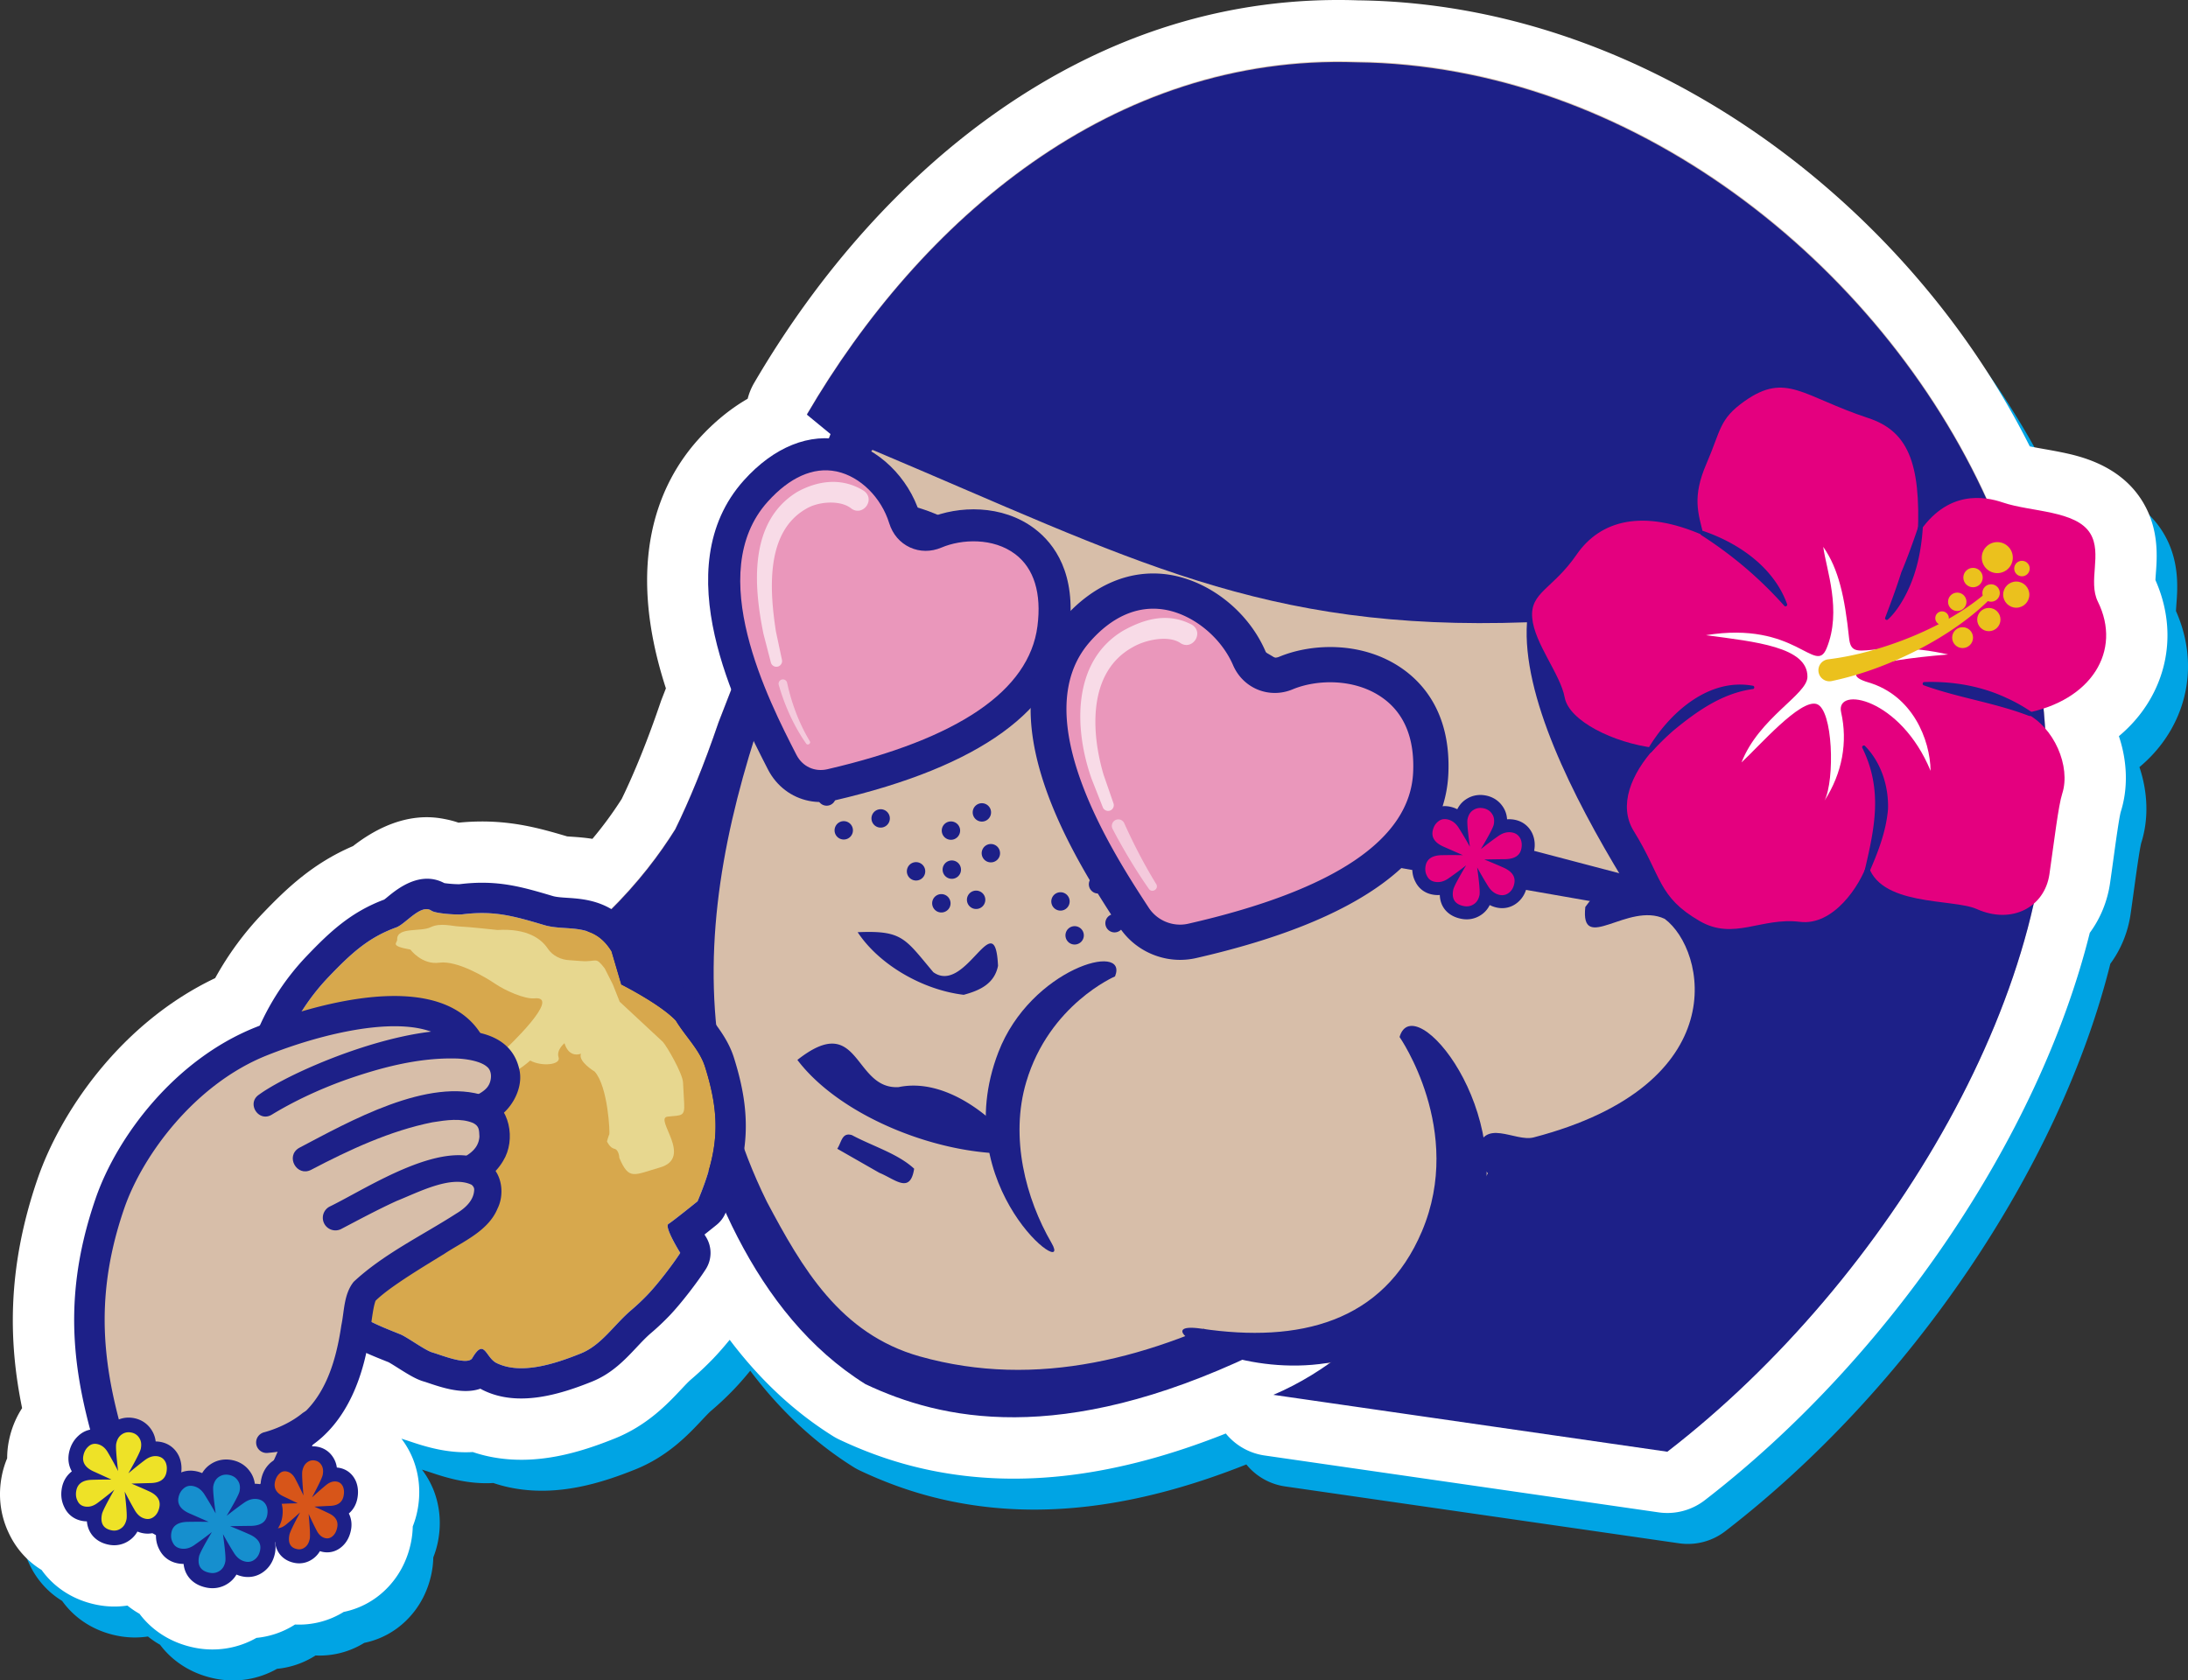 <svg xmlns="http://www.w3.org/2000/svg" viewBox="0 0 708.498 544.259"><rect x="0" y="0" width="708.498" height="544.259" fill="#333333" stroke="none"/><defs><linearGradient id="_名称未設定グラデーション_42" x1="609.767" x2="613.784" y1="219.361" y2="159.897" gradientUnits="userSpaceOnUse"><stop offset=".02" stop-color="#ea872d"/><stop offset=".219" stop-color="#eca851"/><stop offset=".43" stop-color="#efc571"/><stop offset=".634" stop-color="#f0da87"/><stop offset=".828" stop-color="#f1e695"/><stop offset="1" stop-color="#f2eb9a"/></linearGradient><style>.cls-1{fill:#ebc11d}.cls-2{fill:#ea97bb;mix-blend-mode:multiply}.cls-6{fill:#fff}.cls-13{fill:#1d2088}.cls-14{fill:#e4007f}.cls-15{fill:#d7bea9}.cls-21{fill:#edd524}</style></defs><g style="isolation:isolate"><g id="_レイヤー_2"><g id="_レイヤー_1-2"><path d="M69.579 543.666c-7.433-1.504-13.619-5.448-17.756-10.964a28 28 0 0 1-3.912-2.662 28.8 28.8 0 0 1-10.015-.271c-7.52-1.522-13.72-5.579-17.777-11.261-4.603-2.806-8.305-6.932-10.663-12.025-2.731-5.764-3.488-12.197-2.188-18.621a29 29 0 0 1 1.7-5.516c0-1.912.192-3.836.578-5.745.772-3.816 2.217-7.361 4.26-10.507-4.107-20.122-5.327-44.317 5.059-74.402 7.335-21.255 26.62-50.192 57.458-64.872a100 100 0 0 1 15.398-20.971c7.669-8.005 16.235-16.232 29.239-21.792 15.089-11.713 26.439-9.417 30.227-8.651q1.996.404 3.932 1.067c7.718-.766 14.933-.396 22.539 1.143 4.432.897 8.455 2.06 12.648 3.302.409.033.947.068 1.349.096 1.689.111 4.072.267 6.827.695a122 122 0 0 0 9.493-12.939c4.362-9.024 8.497-19.322 12.627-31.442q.134-.396.286-.787l1.388-3.571c-13.52-41.607-2.026-66.695 10.473-80.614 4.909-5.466 10.305-9.892 16.008-13.195a19.7 19.7 0 0 1 2.089-5.105c21.159-36.218 48.418-66.616 78.833-87.91 36.117-25.287 75.383-37.404 116.715-36.016 13.134.154 26.447 1.578 39.573 4.234 38.655 7.821 76.368 26.402 109.061 53.736 28.847 24.119 52.512 53.868 68.878 86.486q.3.064.645.135c1.291.261 2.631.495 3.979.734 1.701.3 3.414.604 5.095.944 5.836 1.181 19.503 3.946 26.89 16.195 5.301 8.788 4.629 17.79 4.226 23.168a79 79 0 0 0-.142 2.137c4.941 11.107 5.202 23.026.698 33.77-2.717 6.48-6.986 12.157-12.525 16.786 2.736 8.158 3.045 16.839.583 24.563-.564 2.19-1.632 9.965-2.342 15.131a1183 1183 0 0 1-1.097 7.85c-.857 5.946-3.133 11.488-6.57 16.151-16.441 66.046-64.906 137.668-124.674 183.775a19.85 19.85 0 0 1-14.957 3.929l-127.574-18.422a19.83 19.83 0 0 1-12.561-7.121c-35.029 13.93-66.285 17.857-95.182 12.011-10.252-2.074-20.054-5.359-29.967-10.042a20 20 0 0 1-2.046-1.117c-12.524-7.831-23.707-18.269-33.454-31.199-1.764 2.158-3.541 4.205-5.164 5.898a100 100 0 0 1-7.436 7.013c-.746.635-1.944 1.91-3.102 3.144-4.384 4.661-10.982 11.675-21.483 15.895-10.844 4.363-25.241 8.982-40.368 5.921a46 46 0 0 1-5.638-1.516c-3.525.215-7.24-.068-11.118-.852-3.865-.782-7.216-1.91-9.432-2.656l-.859-.287q-.87-.255-1.704-.548a28 28 0 0 1 3.761 6.619c2.083 5.279 2.563 11.074 1.404 16.803a29 29 0 0 1-1.486 5.011 29 29 0 0 1-.578 5.192c-1.193 5.898-4.002 11.152-8.122 15.194a27.16 27.16 0 0 1-13.667 7.309 27.36 27.36 0 0 1-15.753 4.074 28.1 28.1 0 0 1-12.496 4.33c-6.077 3.448-13.148 4.572-20.112 3.164Z" style="mix-blend-mode:multiply;fill:#00a4e4"/><path d="M62.93 533.645c-7.433-1.504-13.619-5.448-17.756-10.964a28 28 0 0 1-3.912-2.662 28.8 28.8 0 0 1-10.015-.271c-7.52-1.522-13.72-5.579-17.777-11.261-4.603-2.806-8.305-6.932-10.663-12.025-2.731-5.764-3.488-12.197-2.188-18.621a29 29 0 0 1 1.7-5.516c0-1.912.192-3.836.578-5.745.772-3.816 2.217-7.361 4.26-10.507-4.107-20.122-5.327-44.317 5.059-74.402 7.335-21.255 26.62-50.192 57.458-64.872a100 100 0 0 1 15.398-20.971c7.669-8.005 16.235-16.232 29.239-21.792 15.089-11.713 26.439-9.417 30.227-8.651q1.996.404 3.932 1.067c7.718-.766 14.933-.396 22.539 1.143 4.432.897 8.455 2.06 12.648 3.302.409.033.947.068 1.349.096 1.689.111 4.072.267 6.827.695a122 122 0 0 0 9.493-12.939c4.362-9.024 8.497-19.322 12.627-31.442q.134-.397.286-.787l1.388-3.571c-13.52-41.607-2.026-66.695 10.473-80.614 4.909-5.466 10.305-9.892 16.008-13.195a19.7 19.7 0 0 1 2.089-5.105c21.159-36.218 48.418-66.616 78.833-87.91C359.146 10.837 398.411-1.281 439.744.107c13.134.154 26.447 1.578 39.573 4.234 38.655 7.821 76.368 26.402 109.061 53.736 28.847 24.119 52.512 53.868 68.878 86.486q.3.065.645.135c1.291.261 2.631.495 3.979.734 1.701.3 3.414.604 5.095.944 5.836 1.181 19.503 3.946 26.89 16.195 5.301 8.788 4.629 17.79 4.226 23.168a79 79 0 0 0-.142 2.137c4.941 11.107 5.202 23.026.698 33.77-2.717 6.48-6.986 12.157-12.525 16.786 2.736 8.158 3.045 16.839.583 24.563-.564 2.19-1.632 9.965-2.342 15.131a1183 1183 0 0 1-1.097 7.85c-.857 5.946-3.133 11.488-6.57 16.151-16.441 66.046-64.906 137.668-124.674 183.775a19.85 19.85 0 0 1-14.957 3.929l-127.574-18.422a19.83 19.83 0 0 1-12.561-7.121c-35.029 13.93-66.285 17.857-95.182 12.011-10.252-2.074-20.054-5.359-29.967-10.042a20 20 0 0 1-2.046-1.117c-12.524-7.831-23.707-18.269-33.454-31.199-1.764 2.158-3.541 4.205-5.164 5.898a100 100 0 0 1-7.436 7.013c-.746.635-1.944 1.91-3.102 3.144-4.384 4.661-10.982 11.675-21.483 15.895-10.844 4.363-25.241 8.982-40.368 5.921a46 46 0 0 1-5.638-1.516c-3.525.215-7.24-.068-11.118-.852-3.865-.782-7.216-1.91-9.432-2.656l-.859-.287q-.87-.255-1.704-.548a28 28 0 0 1 3.761 6.619c2.083 5.279 2.563 11.074 1.404 16.803a29 29 0 0 1-1.486 5.011 29 29 0 0 1-.578 5.192c-1.193 5.898-4.002 11.152-8.122 15.194a27.16 27.16 0 0 1-13.667 7.309 27.36 27.36 0 0 1-15.753 4.074 28.1 28.1 0 0 1-12.496 4.33c-6.077 3.448-13.148 4.572-20.112 3.164Z" class="cls-6"/><path d="M646.705 167.795c-4.621 4.966-9.395 9.661-14.313 14.278-4.931 4.588-9.963 9.085-15.243 13.325-1.293 1.091-2.653 2.105-3.988 3.151-1.341 1.039-2.669 2.093-4.063 3.073l-4.143 2.989-4.273 2.842c-5.785 3.684-11.829 7.098-18.475 9.697a4.338 4.338 0 1 1-2.941-8.159l.085-.028c5.935-1.94 11.759-4.773 17.423-7.947l4.219-2.471 4.141-2.643c1.393-.864 2.736-1.812 4.091-2.744 1.35-.939 2.724-1.845 4.042-2.836 5.368-3.828 10.55-7.953 15.648-12.182 5.073-4.245 10.089-8.648 14.837-13.202l.028-.027a2.055 2.055 0 0 1 2.926 2.883Z" style="fill:url(#_名称未設定グラデーション_42)"/><circle cx="641.381" cy="180.841" r="4.898" class="cls-21"/><circle cx="631.509" cy="189.652" r="4.898" class="cls-21"/><circle cx="624.65" cy="174.857" r="4.898" class="cls-21"/><circle cx="634.285" cy="167.403" r="3.933" class="cls-21"/><circle cx="648.446" cy="171.902" r="4.898" class="cls-21"/><path d="M222.122 329.308a10.44 10.44 0 0 1 5.718 7.174c11.44 51.792 30.228 85.384 57.433 102.664 17.798 8.305 47.023 16.936 96.083-1.342 1.642-.611 3.412-.8 5.148-.547l150.485 21.969c72.349-57.511 121.627-150.364 115.069-217.657a10 10 0 0 1-.045-.726c-.576-21.108-6.504-45.524-18.123-74.646-35.596-78.809-115.753-134.73-194.762-135.565-86.682-3.016-141.196 64.696-164.247 101.347l.688.569a10.43 10.43 0 0 1 3.098 11.833l-36.266 93.36c-4.546 13.363-9.305 25.116-14.4 35.519q-.237.484-.524.94c-10.736 17.162-25.343 32.573-43.586 46.02l11.449 2.11q.342.063.676.149l24.202 6.144a10.4 10.4 0 0 1 1.902.684Z" class="cls-6"/><path d="M662.493 240.302c-.704-25.791-8.759-52.906-18.864-78.226-34.953-77.42-115.818-141.197-204.337-142.131-79.145-2.755-141.223 51.209-177.964 114.098l7.673 6.303-36.267 93.359c-4.847 14.223-9.519 25.468-14.045 34.708-9.936 15.881-27.689 37.339-62.438 57.052l37.253 6.865 24.202 6.146c9.229 41.783 26.432 86.962 62.603 109.581 21.545 10.177 67.473 4.351 118.165-14.536l141.48 36.412c72.049-55.581 129.966-153.409 122.539-229.632Z" class="cls-15"/><path d="M662.441 240.559c-.704-25.791-8.759-52.906-18.864-78.226-34.953-77.42-115.818-141.197-204.338-142.131-79.145-2.755-141.223 51.209-177.963 114.097l7.673 6.304-36.267 93.358c-4.846 14.223-9.519 25.469-14.045 34.708-9.936 15.881-27.689 37.34-62.438 57.052l37.253 6.865 24.202 6.145c9.228 41.783 26.433 86.962 62.603 109.581 24.392 11.522 62.79 20.28 125.776-9.644 5.012-2.379 12.301-6.28 9.959-12.59-2.309-2.425-3.28-4.614-7.099-4.695-35.669 18.512-73.117 28.626-111.054 17.939-25.865-7.279-38.189-28.756-49.521-50.096-36.538-74.062-8.19-146.801 22.335-218.521l3.156-3.824c16.386 11.492 38.544 17.865 58.034 20.859-12.91-15.191-36.578-29.602-56.487-24.122-1.321-6.22 3.43-13.424 7.151-17.918 84.036 35.438 126.044 58.942 211.945 55.848-1.655 23.723 14.659 56.229 31.093 83.319-5.791.992-9.161 4.735-12.201 8.873-1.717 15.493 13.777-1.789 25.702 3.863 13.482 10.029 22.878 53.707-42.439 70.787-6.058 1.585-16.388-6.704-18.197 4.689.952 2.453 1.676 5.191 3.377 6.934-12.434 21.573-34.945 57.11-69.459 71.753l127.574 18.423c72.049-55.582 129.966-153.409 122.539-229.633Z" class="cls-13"/><path d="M368.392 202.38c-2.899 5.835 6.555 8.457 8.815 9.519s42.517 22.421 64.1 27.732c-10.577-17.012-34.597-32.916-51.902-36.6-6.359-1.354-14.109-2.262-21.013-.65Zm50.57 66.614c-.127 6.989-8.745 6.384-10.662 5.6-1.916-.784-45.668-21.648-45.668-21.648-4.572-4.974 1.386-10.809 4.01-14.087 10.618-10.023 28.506 2.046 32.973 6.3 4.468 4.253 16.001 13.191 19.347 23.835m-105.533-50.837c2.466 5.679-2.405 12.22-4.529 12.431l-45.954-18.045c-2.284-1.023-1.573-6.881.214-7.606 16.241-7.271 43.372-2.656 50.269 13.221Zm9.743 94.659c-1.178 5.839-5.918 7.982-11.111 9.384-13.124-1.552-27.277-9.591-34.342-20.275 14.573-.634 15.27 2.005 24.5 12.95 10.55 7.528 19.987-22.495 20.954-2.058Zm7.269 60.72c-25.058 1.444-58.143-11.619-72.239-30.245 20.381-16.044 17.985 9.662 32.781 8.808 15.378-3.231 31.901 10.134 39.457 21.437Zm-34.427 4.989c-1.285 8.323-6.099 3.44-11.281 1.323l-13.615-7.784c1.401-2.142 1.504-5.418 4.753-4.416 6.68 3.586 14.867 5.983 20.142 10.877Zm9.504-98.138a2.97 2.97 0 0 1 3.957-1.416 2.98 2.98 0 0 1 1.419 3.965 2.974 2.974 0 1 1-5.377-2.549Zm-3.389 10.896a2.98 2.98 0 0 1 3.971-1.403 2.98 2.98 0 0 1 1.416 3.957 2.987 2.987 0 0 1-3.964 1.419 2.99 2.99 0 0 1-1.423-3.973m-8.19-10.346a2.965 2.965 0 0 1 3.962-1.414c1.488.705 2.122 2.468 1.414 3.962s-2.475 2.119-3.962 1.414a2.97 2.97 0 0 1-1.413-3.962Zm19.451 9.22c.708-1.494 2.48-2.116 3.968-1.411s2.116 2.466 1.408 3.959-2.474 2.119-3.956 1.416-2.125-2.477-1.42-3.965Zm39.477-5.023a2.98 2.98 0 0 1 3.964-1.405 2.97 2.97 0 0 1 1.412 3.953c-.701 1.478-2.482 2.123-3.96 1.422a2.995 2.995 0 0 1-1.416-3.971Zm-12.158 5.557a2.975 2.975 0 0 1 3.96-1.422 2.97 2.97 0 0 1 1.406 3.965 2.96 2.96 0 0 1-3.954 1.411 2.964 2.964 0 0 1-1.411-3.954Zm4.586 10.979a2.97 2.97 0 0 1 3.955-1.411 2.974 2.974 0 0 1 1.421 3.959 2.99 2.99 0 0 1-3.969 1.417 2.98 2.98 0 0 1-1.407-3.965m12.897-3.89a2.975 2.975 0 1 1 5.37 2.56 2.975 2.975 0 0 1-5.37-2.56m-81.027-46.628a2.964 2.964 0 0 1 3.955-1.411 2.973 2.973 0 0 1 1.421 3.959c-.7 1.477-2.487 2.119-3.97 1.416s-2.107-2.488-1.407-3.965Zm-12.173 5.549a2.98 2.98 0 0 1 3.973-1.409 2.97 2.97 0 0 1 1.403 3.958 2.967 2.967 0 0 1-3.951 1.418 2.98 2.98 0 0 1-1.425-3.967m5.547 10.956a2.963 2.963 0 0 1 3.954-1.411 2.97 2.97 0 0 1 1.412 3.955 2.97 2.97 0 0 1-3.96 1.421 2.96 2.96 0 0 1-1.406-3.965m11.94-3.863a2.973 2.973 0 0 1 3.965-1.406 2.97 2.97 0 0 1 1.411 3.955c-.705 1.487-2.477 2.124-3.959 1.421s-2.122-2.482-1.417-3.969Zm35.69 11.271a2.97 2.97 0 0 1 3.951-1.418 2.984 2.984 0 0 1 1.425 3.967 2.985 2.985 0 0 1-3.974 1.409 2.97 2.97 0 0 1-1.403-3.958Zm-12.93-7.319a2.97 2.97 0 0 1 3.965-1.406 2.956 2.956 0 0 1 1.405 3.952 2.96 2.96 0 0 1-3.95 1.419 2.975 2.975 0 0 1-1.42-3.964Zm10.016-5.894a2.973 2.973 0 0 1 3.962-1.414 2.966 2.966 0 0 1 1.409 3.96c-.7 1.477-2.467 2.116-3.954 1.411s-2.116-2.48-1.416-3.957Z" class="cls-13"/><path d="M655.898 230.966c21.322-4.029 31.301-20.165 23.419-36.094-3.267-6.602 1.471-15.566-2.443-22.054-4.552-7.547-19.291-6.985-28.321-10.064-5.819-1.984-18.132-4.352-27.556 10.379 1.051-23.457-3.381-33.56-16.001-37.722-21.292-7.022-26.58-15.01-40.05-5.505-8.332 5.879-7.635 9.334-12.355 20.223s-2.728 16.075-.902 23.326c-19.68-8.706-33.466-5.004-41.173 6.178s-15.062 12.16-14.369 20.453 9.127 18.25 10.517 25.806 15.704 14.705 29.166 16.359c-7.665 8.445-11.903 18.69-6.786 26.941 9.165 14.777 7.721 21.235 21.326 29.119 11.066 6.413 19.903-1.302 32.476.258 10.771 1.336 19.356-11.504 21.884-19.108 3.309 14.285 27.567 11.48 35.356 14.962 11.4 5.098 22.006-.625 23.541-11.276s2.909-22.293 4.147-26.099c2.84-8.732-2.589-21.585-11.877-26.081Z" class="cls-14"/><path d="M656.992 231.857c-11.127-4.274-22.848-5.845-34.062-9.898-.547-.181-.416-1.047.161-1.055 9.125-.296 18.326 1.241 26.622 5.134a53.3 53.3 0 0 1 7.971 4.465c.732.491.138 1.663-.693 1.353Zm-105.343-59.839c11.467 3.947 22.767 11.791 27.036 23.648.208.541-.55.988-.919.541-7.941-8.882-16.715-16.338-26.785-22.823-.742-.471-.17-1.666.668-1.366m52.062 110.301c3.312-14.132 6.046-26.378-.669-40.088-.278-.526.477-1.058.875-.611 5.208 5.296 7.675 13.028 7.444 20.416-.614 7.33-3.303 14.145-6.196 20.728-.345.826-1.637.443-1.454-.446Zm-70.171-39.605c6.824-11.657 19.621-23.273 34.106-20.605.577.117.536 1.011-.052 1.066-9.923 1.354-18.134 7.181-25.678 13.398a86 86 0 0 0-7.137 7.021c-.581.679-1.696-.098-1.24-.879Zm89.077-71.737c-.516 8.046-2.304 16.118-6.34 23.162-1.344 2.348-2.911 4.632-4.951 6.502a.546.546 0 0 1-.872-.613c1.868-4.905 3.638-9.678 5.206-14.658 2.027-4.796 3.784-9.711 5.461-14.655.256-.833 1.543-.613 1.497.262Z" class="cls-13"/><path d="M598.753 206.695c-1.406-13.357-3.39-22.455-8.366-29.578.94 7.228 6.119 20.638 1.084 32.86-3.66 8.885-9.906-9.013-39.06-4.25 15.945 2.128 33.006 3.796 32.858 13.525-.088 5.745-15.668 13.17-21.354 27.688 5.691-5.236 19.013-20.605 24.329-18.918s5.947 24.499 2.564 31.279c5.766-8.949 7.547-18.985 5.366-28.608-1.953-8.616 19.235-4.658 28.976 18.977-.142-10.194-5.883-24.431-20.101-28.635-10.64-3.147.437-7.001 25.787-9.059-24.566-5.556-31.17 3.372-32.081-5.281Z" class="cls-6"/><circle cx="644.009" cy="200.665" r="3.768" class="cls-1"/><circle cx="652.884" cy="192.592" r="4.239" class="cls-1"/><circle cx="644.736" cy="192.061" r="2.826" class="cls-1"/><circle cx="633.781" cy="194.917" r="2.983" class="cls-1"/><circle cx="646.744" cy="180.603" r="5.024" class="cls-1"/><circle cx="638.888" cy="187.061" r="3.14" class="cls-1"/><circle cx="635.51" cy="206.52" r="3.38" class="cls-1"/><circle cx="628.86" cy="200.204" r="2.198" class="cls-1"/><circle cx="654.732" cy="184.146" r="2.512" class="cls-1"/><path d="M591.949 213.552c9.374-1.161 18.674-3.866 27.448-7.485 8.831-3.706 17.371-8.432 24.57-14.804a1.108 1.108 0 0 1 1.543 1.591c-3.434 3.621-7.29 6.816-11.352 9.7-4.069 2.879-8.351 5.453-12.783 7.747-8.954 4.597-18.36 8.2-28.28 10.288a3.568 3.568 0 1 1-1.146-7.038Z" class="cls-1"/><path d="M340.489 402.568c-8.341-14.349-13.524-34.129-8.18-52.133 7.45-25.099 28.753-34.199 28.753-34.199 4.558-11.412-27.312-2.582-37.769 24.537-16.938 43.938 24.678 74.661 17.196 61.794Z" class="cls-13"/><ellipse cx="400.997" cy="421.05" class="cls-15" rx="12.725" ry="20.129" transform="rotate(-78.563 400.995 421.049)"/><path d="M389.031 430.333c31.563 4.663 58.885-1.939 71.408-31.536 13.839-32.707-7.244-62.929-7.244-62.929 4.651-16.026 38.453 24.554 25.113 61.709-28.391 79.07-119.87 28.236-89.277 32.756" class="cls-13"/><path d="M220.274 405.795c-2.433 3.785-7.348 10.174-10.561 13.529a71 71 0 0 1-5.242 4.945c-5.805 4.941-9.66 11.388-16.429 14.11-8.287 3.332-19.336 6.991-27.266 3.078-3.562-1.758-3.889-8.324-7.844-1.587-1.488 2.534-10.095-1.022-12.944-1.836-2.321-.663-8.152-4.993-10.415-5.898-8.87-3.545-13.692-5.395-20.959-12.645-28.506-28.439-29.46-74.622-2.131-103.153 7.233-7.551 12.836-12.718 21.813-15.956 3.059-1.103 8.035-7.802 11.411-5.426 1.381.972 8.397 1.385 10.075 1.179 10.15-1.249 16.304.474 26.439 3.483 7.4 2.197 15.808-1.26 21.812 8.499l3.16 10.738s12.599 6.335 17.654 11.685c3.092 5.128 7.703 9.415 9.463 15.001 5.274 16.737 4.356 27.427-2.427 43.54 0 0-7.989 6.449-9.444 7.344-1.454.896 3.834 9.37 3.834 9.37Z" style="fill:#d7a84d"/><path d="M173.092 323.345c9.083-.865-9.396 16.432-9.396 16.432s-.011 4.47.89 6.898 7.093-3.182 7.093-3.182c3.786 2.053 10.004 1.383 9.201-1.032s1.906-4.581 1.906-4.581c1.555 5.069 5.349 3.384 5.349 3.384-1.067 2.516 4.434 5.807 4.434 5.807 4.36 4.919 4.944 19.957 4.741 20.287s-.764 2.331-.764 2.331.88 2.058 2.395 2.381 1.61 2.961 1.61 2.961c3.155 7.38 4.7 5.501 13.07 3.123 11.195-3.18-2.071-16.03 2.587-16.5 4.578-.462 5.566.005 5.329-4.372l-.363-6.701c-.159-2.944-5.21-11.685-6.532-13.134l-13.98-13.006-2.225-5.616-2.616-5.168c-3.131-4.064-2.394-1.999-7.636-2.389l-3.637-.27c-2.87-.092-5.626-1.443-7.171-3.77-1.976-2.975-6.429-6.626-16.309-6.023 0 0-9.811-1.068-12.168-1.123s-6.291-1.327-9.467.232-10.785-.14-10.824 3.828c.25 1.3-2.836 2.139 4.288 3.407 0 0 3.678 5.023 9.391 4.245s14.848 4.659 18.078 6.844c3.229 2.184 9.49 5.014 12.725 4.706Z" style="fill:#e7d78f"/><path d="m451.627 275.624 75.478 13.193-68.281-17.968z" style="stroke-width:10.173px;stroke:#1d2088;stroke-linecap:round;stroke-linejoin:round;fill:#1d2088"/><path d="M341.073 203.503c4.044-31.268-22.221-37.732-38.237-30.926-4.228 1.797-8.587-.251-9.943-4.643-5.298-17.15-27.335-32.083-48.174-8.88-22.732 25.315-1.614 67.94 8.559 87.782 3.038 5.926 9.336 8.86 15.82 7.355 21.871-5.077 67.712-17.737 71.975-50.688" class="cls-2"/><path d="M261.925 259.385c-5.591-1.131-10.467-4.739-13.26-10.186-9.989-19.486-33.383-65.12-7.803-93.608 9.723-10.825 21.287-15.528 32.389-12.985 11.062 2.427 20.945 11.992 24.593 23.798.223.724.62 1.237 1.145 1.481.508.239 1.144.211 1.821-.076 9.47-4.027 23.728-4.528 34.223 3.436 6.413 4.862 13.558 14.523 11.178 32.923-3.313 25.614-28.863 44.142-75.941 55.072-2.843.66-5.675.684-8.344.146Zm8.821-106.717c-7.381-1.493-15.04 1.908-22.172 9.847-20.815 23.182.298 64.37 9.315 81.958 1.948 3.799 5.886 5.63 10.036 4.67 42.426-9.85 65.308-25.429 68.008-46.305 1.38-10.667-1.097-18.737-7.164-23.336-7.149-5.423-17.404-4.917-23.906-2.156-3.403 1.444-7.042 1.421-10.239-.061-3.211-1.491-5.586-4.267-6.684-7.821-2.583-8.357-9.378-15.082-16.913-16.736l-.283-.061Z" class="cls-13"/><path d="M463.291 250.34c1.453-33.14-29.27-39.712-46.912-32.342-4.658 1.946-9.855-.177-11.854-4.812-7.807-18.099-34.55-33.68-56.048-8.903-23.451 27.032 5.054 71.935 18.715 92.833a17.78 17.78 0 0 0 18.857 7.623c24.52-5.6 75.709-19.473 77.242-54.398Z" class="cls-2"/><path d="M377.483 310.418c-6.058-1.226-11.559-4.811-15.067-10.18-13.468-20.602-45.006-68.85-18.248-99.694 9.737-11.223 21.964-16.34 34.428-14.408 13.167 2.069 25.652 11.997 31.169 24.79.763 1.767 2.66 2.541 4.416 1.806 10.715-4.473 27.192-5.033 39.855 3.809 7.283 5.084 15.787 15.117 14.956 34.049-1.208 27.523-28.686 47.612-81.672 59.713a23.4 23.4 0 0 1-9.837.116Zm.391-112.822a24 24 0 0 0-1.026-.183c-8.566-1.326-16.887 2.342-24.059 10.61-21.109 24.334 8.161 69.112 19.181 85.971 2.758 4.219 7.904 6.305 12.81 5.181 47.355-10.814 71.853-27.333 72.811-49.085.484-11.042-2.911-19.181-10.087-24.193-9.061-6.325-21.344-5.798-28.923-2.634-7.564 3.162-16.039-.27-19.295-7.817-3.814-8.844-12.511-16.049-21.411-17.85Z" class="cls-13"/><path d="M490.35 286.151q-.377 1.86-1.576 2.873-1.389 1.184-3.151.828-2.312-.467-3.805-2.914-1.543-2.458-3.498-5.992 1.04 7.537.754 8.942-.417 2.063-1.856 2.974-1.452.963-3.261.596-4.274-.864-3.378-5.289.274-1.356 4.161-7.897a115 115 0 0 1-5.601 4.152q-2.267 1.635-4.58 1.167-1.76-.356-2.491-1.916-.801-1.47-.425-3.331.65-3.216 5.078-3.367 3.046-.064 6.96-.006a896 896 0 0 0-6.39-2.809q-4.022-1.86-3.369-5.079.376-1.86 1.696-2.953 1.27-1.104 3.03-.748c1.54.312 2.798 1.264 3.766 2.855a117 117 0 0 1 3.547 6.002q-1.039-7.537-.764-8.893.418-2.062 1.858-2.973 1.451-.962 3.31-.587 1.81.366 2.773 1.817.971 1.4.554 3.461-.284 1.408-4.172 7.948 3.175-2.498 5.552-4.164 2.326-1.672 4.639-1.206 1.761.357 2.591 1.936.7 1.45.325 3.311-.651 3.219-5.028 3.38-3.671.04-6.98.104 3.628 1.468 6.41 2.711 3.969 1.851 3.319 5.066Z" style="stroke:#1d2088;stroke-linecap:round;stroke-linejoin:round;fill:none;stroke-width:8.406px"/><path d="M490.35 286.151q-.377 1.86-1.576 2.873-1.389 1.184-3.151.828-2.312-.467-3.805-2.914-1.543-2.458-3.498-5.992 1.04 7.537.754 8.942-.417 2.063-1.856 2.974-1.452.963-3.261.596-4.274-.864-3.378-5.289.274-1.356 4.161-7.897a115 115 0 0 1-5.601 4.152q-2.267 1.635-4.58 1.167-1.76-.356-2.491-1.916-.801-1.47-.425-3.331.65-3.216 5.078-3.367 3.046-.064 6.96-.006a896 896 0 0 0-6.39-2.809q-4.022-1.86-3.369-5.079.376-1.86 1.696-2.953 1.27-1.104 3.03-.748c1.54.312 2.798 1.264 3.766 2.855a117 117 0 0 1 3.547 6.002q-1.039-7.537-.764-8.893.418-2.062 1.858-2.973 1.451-.962 3.31-.587 1.81.366 2.773 1.817.971 1.4.554 3.461-.284 1.408-4.172 7.948 3.175-2.498 5.552-4.164 2.326-1.672 4.639-1.206 1.761.357 2.591 1.936.7 1.45.325 3.311-.651 3.219-5.028 3.38-3.671.04-6.98.104 3.628 1.468 6.41 2.711 3.969 1.851 3.319 5.066Z" class="cls-14"/><path d="M275.408 164.502c-3.486-2.555-10.309-2.102-14.262.228-13.335 7.518-11.946 26.478-9.895 39.787l1.928 9.077c.288 1.026-.342 2.106-1.393 2.323a1.85 1.85 0 0 1-2.169-1.343l-2.396-9.26c-3.176-15.508-4.86-36.29 10.899-45.971 6.67-3.711 14.54-4.811 21.601-.363 4.006 2.886-.539 8.696-4.313 5.521Zm106.627 43.639c-3.914-2.434-11.216-.924-15.308 1.506-14.406 8-13.509 27.239-9.393 41.223l3.17 9.164c.427.986-.056 2.156-1.085 2.505a1.85 1.85 0 0 1-2.319-1.067l-3.686-9.366c-5.595-15.955-6.363-37.807 10.187-47.786 6.849-3.84 14.52-6.102 22.355-1.982 4.152 2.604.039 8.687-3.922 5.805Z" style="fill:#fff;opacity:.65"/><path d="M254.893 221.214c1.427 6.531 3.847 13.072 7.326 18.834.486.75-.672 1.522-1.182.784-4.032-5.793-6.899-12.195-8.875-18.996a1.403 1.403 0 1 1 2.732-.623Zm109.157 45.425c3.028 6.751 6.475 13.398 10.348 19.708.928 1.553-1.309 3.031-2.373 1.561-3.273-4.659-6.258-9.495-9.052-14.45a160 160 0 0 1-2.722-5.023 2.102 2.102 0 1 1 3.8-1.795Z" style="opacity:.49;fill:#fff"/><path d="M234.921 392.886c7.85-18.646 8.567-31.808 2.743-50.291-1.633-5.186-4.624-9.152-7.261-12.651-1.186-1.573-2.306-3.058-3.156-4.469a9.8 9.8 0 0 0-1.271-1.672c-4.302-4.552-11.824-9.08-16.541-11.682l-1.994-6.774a9.8 9.8 0 0 0-1.055-2.368c-6.862-11.155-16.775-11.801-22.696-12.189-1.811-.12-3.526-.234-4.679-.575-10.053-2.983-18.001-5.345-30.153-3.842-.973.051-3.624-.131-4.987-.351-7.751-4.138-15.185 1.885-18.089 4.24-.489.398-.948.798-1.384 1.104-10.893 4.067-17.775 10.649-24.998 18.189-30.95 32.312-29.925 84.745 2.285 116.88 8.568 8.547 14.958 11.1 23.803 14.633l.256.097c.533.256 2.099 1.245 3.134 1.899 3.596 2.27 5.956 3.698 8.415 4.402.401.114.946.303 1.58.515 1.934.651 4.401 1.48 7.035 2.013 3.188.645 6.622.856 9.643-.216q.425.249.884.477c11.297 5.562 24.781 1.442 35.265-2.777 6.446-2.59 10.682-7.096 14.419-11.068 1.608-1.711 3.126-3.325 4.707-4.672a81 81 0 0 0 5.967-5.629c3.787-3.95 9.122-10.95 11.73-15.01a9.81 9.81 0 0 0 .071-10.494 47 47 0 0 1-.464-.76 551 551 0 0 0 3.913-3.133 9.8 9.8 0 0 0 2.878-3.825Zm-9.038-3.805s-7.989 6.449-9.444 7.344c-1.454.896 3.834 9.37 3.834 9.37-2.432 3.786-7.348 10.174-10.561 13.529a71 71 0 0 1-5.242 4.945c-5.805 4.941-9.66 11.388-16.429 14.11-8.287 3.332-19.336 6.991-27.266 3.078-3.562-1.758-3.889-8.324-7.844-1.587-1.488 2.534-10.095-1.022-12.944-1.836-2.321-.663-8.152-4.993-10.415-5.898-8.87-3.545-13.692-5.395-20.959-12.645-28.506-28.439-29.46-74.622-2.131-103.153 7.233-7.551 12.836-12.718 21.813-15.956 3.059-1.103 8.035-7.802 11.411-5.426 1.381.972 8.397 1.385 10.075 1.179 10.151-1.249 16.304.474 26.439 3.483 7.4 2.197 15.808-1.259 21.812 8.499l3.16 10.738s12.599 6.335 17.654 11.685c3.092 5.128 7.703 9.415 9.463 15.001 5.274 16.737 4.356 27.427-2.427 43.54Z" class="cls-13"/><path d="M97.063 464.864c-16.621 51.607-53.446 28.331-58.46 12.61-8.523-26.722-15.113-52.622-2.996-87.728 6.124-17.742 23.641-42.334 48.929-52.453 20.779-8.315 64.932-20.38 69.82 7.908" class="cls-15"/><path d="M60.381 500.878c-12.514-2.532-23.506-12.685-26.45-21.912-9.014-28.263-15.46-54.605-2.958-90.82 6.916-20.039 25.598-44.944 51.742-55.405 10.256-4.102 45.201-16.647 64.445-5.908 6.608 3.693 10.654 9.592 12.026 17.534a4.9 4.9 0 0 1-3.996 5.667 4.9 4.9 0 0 1-5.667-3.996c-.856-4.953-3.193-8.434-7.147-10.643-12.291-6.866-37.855-.815-56.018 6.453-23.142 9.26-40.127 32.149-46.115 49.499-11.52 33.369-5.443 58.073 3.032 84.639 2.036 6.383 11.971 15.669 22.905 15.683 11.18.016 20.247-9.773 26.216-28.305.831-2.578 3.601-3.981 6.17-3.165a4.904 4.904 0 0 1 3.165 6.17c-9.847 30.577-26.509 35.121-35.564 35.107a29.5 29.5 0 0 1-5.786-.596Z" class="cls-13"/><path d="M85.939 357.778c29.911-18.664 75.802-27.355 77.674-10.421.803 7.264-4.613 11.566-12.098 13.461" class="cls-15"/><path d="M83.903 354.515c14.627-10.622 79.141-36.623 84.406-7.409.982 5.958-3.043 12.822-8.242 15.485-4.142 2.278-11.339 5.8-13.383-.486a4.905 4.905 0 0 1 3.475-6.003c3.594-.809 6.935-2.562 8.046-4.581.983-1.607 1.271-4.659-.551-6.04-1.798-1.589-5.814-2.485-9.693-2.643-12.501-.37-25.061 3.005-36.905 7.221-8.021 2.951-15.826 6.573-23.082 10.983-4.284 2.549-8.274-3.748-4.073-6.527Z" class="cls-13"/><path d="M98.804 375.334c34.177-18.788 58.403-22.32 61.034-10.435 1.579 7.136-2.458 12.207-9.48 15.417" class="cls-15"/><path d="M96.854 371.788c16.069-8.432 41.964-23.201 60.405-16.787 7.905 3.151 9.883 14.193 5.669 20.98-2.671 4.547-6.739 7.085-10.533 8.795-5.883 2.531-9.839-6.095-4.103-8.907 3.828-1.952 6.684-3.891 6.954-7.731-.108-2.211-.054-3.369-2.018-4.404-3.93-1.663-8.698-.963-13.21-.238-13.625 2.719-26.869 8.879-39.265 15.384-4.654 2.416-8.458-4.429-3.899-7.092" class="cls-13"/><path d="M80.249 370.802s24.037 30.299 27.001 48.128c5.269 31.702-21.233 64.376-56.015 50.37-31.396-12.642-4.551-130.213 29.015-98.499Z" class="cls-15"/><path d="M108.568 394.445c13.078-6.895 42.308-23.725 48.69-11.993 2.045 3.76-.215 10.118-6.402 14.002-12.874 8.082-26.789 15.731-32.786 21.752-4.197 4.214-.412 33.135-21.006 46.659" class="cls-15"/><path d="M106.664 390.833c12.524-6.068 38.223-23.465 51.658-13.844 4.393 3.293 5.037 9.99 2.78 14.456-3.011 7.317-11.311 10.725-17.226 14.653-5.758 3.544-11.547 7.026-16.82 10.778-1.945 1.397-4.141 3.09-5.602 4.582.09-.051.195-.292.176-.217-.819 2.183-1.178 5.974-1.738 9.434-1.803 14.16-7.158 30.018-20.137 38.288a4.903 4.903 0 1 1-5.383-8.198c10.593-6.809 14.353-19.303 16.165-31.542.971-4.577.764-10.039 3.981-14.059 9.644-9.019 22.268-15.043 33.249-22.117 3.237-1.934 5.757-4.529 5.786-7.853-.046-.655-.412-1.068-.818-1.454-6.672-3.199-17.177 2.389-24.321 5.241-6.016 2.748-11.885 5.899-17.941 9.076a4.083 4.083 0 0 1-3.808-7.223Z" class="cls-13"/><path d="M85.692 463.854c4.244-1.183 8.776-3.315 12.161-6.081 5.111-3.981 11.17 3.524 6.19 7.679-5.393 3.236-11.3 4.602-17.476 5.137a3.396 3.396 0 0 1-3.62-3.156c-.125-1.748 1.102-3.235 2.746-3.58Z" class="cls-13"/><path d="M51.609 488.157q-.377 1.86-1.515 2.885-1.32 1.199-2.969.864-2.166-.437-3.538-2.86-1.419-2.433-3.211-5.935.883 7.506.599 8.911-.417 2.064-1.78 2.989-1.376.977-3.071.635-4.003-.81-3.108-5.234.274-1.356 4.005-7.928a113 113 0 0 1-5.312 4.21q-2.15 1.66-4.316 1.22-1.65-.334-2.316-1.88-.735-1.457-.358-3.317.65-3.216 4.811-3.421 2.863-.1 6.537-.091a776 776 0 0 0-5.967-2.723q-3.754-1.807-3.102-5.025.377-1.86 1.629-2.966 1.206-1.117 2.855-.783 2.166.439 3.502 2.802a114 114 0 0 1 3.257 5.944q-.884-7.506-.609-8.862.417-2.061 1.782-2.989 1.374-.978 3.116-.626 1.695.344 2.582 1.779.895 1.385.478 3.446-.285 1.408-4.016 7.979 3.013-2.531 5.266-4.222 2.206-1.697 4.372-1.26 1.65.334 2.41 1.899.64 1.439.264 3.298-.651 3.219-4.764 3.433-3.448.086-6.557.19 3.39 1.42 5.987 2.625 3.706 1.797 3.055 5.013Z" style="stroke:#1d2088;stroke-linecap:round;stroke-linejoin:round;fill:none;stroke-width:9.492px"/><path d="M51.609 488.157q-.377 1.86-1.515 2.885-1.32 1.199-2.969.864-2.166-.437-3.538-2.86-1.419-2.433-3.211-5.935.883 7.506.599 8.911-.417 2.064-1.78 2.989-1.376.977-3.071.635-4.003-.81-3.108-5.234.274-1.356 4.005-7.928a113 113 0 0 1-5.312 4.21q-2.15 1.66-4.316 1.22-1.65-.334-2.316-1.88-.735-1.457-.358-3.317.65-3.216 4.811-3.421 2.863-.1 6.537-.091a776 776 0 0 0-5.967-2.723q-3.754-1.807-3.102-5.025.377-1.86 1.629-2.966 1.206-1.117 2.855-.783 2.166.439 3.502 2.802a114 114 0 0 1 3.257 5.944q-.884-7.506-.609-8.862.417-2.061 1.782-2.989 1.374-.978 3.116-.626 1.695.344 2.582 1.779.895 1.385.478 3.446-.285 1.408-4.016 7.979 3.013-2.531 5.266-4.222 2.206-1.697 4.372-1.26 1.65.334 2.41 1.899.64 1.439.264 3.298-.651 3.219-4.764 3.433-3.448.086-6.557.19 3.39 1.42 5.987 2.625 3.706 1.797 3.055 5.013Z" style="fill:#eee227"/><path d="M109.187 494.741q-.341 1.685-1.302 2.628-1.113 1.102-2.477.826-1.79-.361-2.892-2.528-1.14-2.174-2.573-5.309.618 6.764.359 8.036-.377 1.869-1.523 2.727-1.156.904-2.557.621-3.308-.67-2.498-4.678.248-1.229 3.446-7.22a101 101 0 0 1-4.472 3.883q-1.81 1.531-3.6 1.168-1.363-.276-1.893-1.662-.587-1.304-.246-2.99.59-2.913 4.045-3.164 2.376-.135 5.425-.183a650 650 0 0 0-4.909-2.367q-3.087-1.573-2.496-4.489.34-1.684 1.398-2.704 1.018-1.026 2.381-.751 1.79.362 2.863 2.476a102 102 0 0 1 2.611 5.316q-.618-6.764-.368-7.992.378-1.867 1.524-2.726 1.156-.903 2.596-.613 1.401.284 2.115 1.566.721 1.237.343 3.104-.257 1.276-3.455 7.267 2.54-2.331 4.435-3.893 1.856-1.566 3.647-1.205 1.364.276 1.97 1.678.508 1.29.168 2.974-.59 2.916-4.005 3.173-2.863.132-5.443.272 2.79 1.23 4.927 2.278 3.046 1.566 2.457 4.479Z" style="stroke:#1d2088;stroke-linecap:round;stroke-linejoin:round;stroke-width:9.067px;fill:none"/><path d="M109.187 494.741q-.341 1.685-1.302 2.628-1.113 1.102-2.477.826-1.79-.361-2.892-2.528-1.14-2.174-2.573-5.309.618 6.764.359 8.036-.377 1.869-1.523 2.727-1.156.904-2.557.621-3.308-.67-2.498-4.678.248-1.229 3.446-7.22a101 101 0 0 1-4.472 3.883q-1.81 1.531-3.6 1.168-1.363-.276-1.893-1.662-.587-1.304-.246-2.99.59-2.913 4.045-3.164 2.376-.135 5.425-.183a650 650 0 0 0-4.909-2.367q-3.087-1.573-2.496-4.489.34-1.684 1.398-2.704 1.018-1.026 2.381-.751 1.79.362 2.863 2.476a102 102 0 0 1 2.611 5.316q-.618-6.764-.368-7.992.378-1.867 1.524-2.726 1.156-.903 2.596-.613 1.401.284 2.115 1.566.721 1.237.343 3.104-.257 1.276-3.455 7.267 2.54-2.331 4.435-3.893 1.856-1.566 3.647-1.205 1.364.276 1.97 1.678.508 1.29.168 2.974-.59 2.916-4.005 3.173-2.863.132-5.443.272 2.79 1.23 4.927 2.278 3.046 1.566 2.457 4.479Z" style="fill:#d75519"/><path d="M84.229 502.084q-.377 1.86-1.576 2.873-1.389 1.184-3.151.828c-1.54-.312-2.811-1.282-3.805-2.914q-1.543-2.458-3.498-5.992 1.04 7.537.754 8.942-.417 2.063-1.856 2.974-1.452.963-3.261.596-4.274-.864-3.378-5.289.274-1.356 4.161-7.897a115 115 0 0 1-5.601 4.152q-2.267 1.635-4.58 1.167-1.76-.356-2.491-1.916-.801-1.47-.425-3.331.65-3.216 5.078-3.367 3.046-.064 6.96-.006a896 896 0 0 0-6.39-2.809q-4.022-1.86-3.369-5.079.376-1.86 1.696-2.953 1.27-1.104 3.03-.748 2.312.468 3.766 2.855a117 117 0 0 1 3.547 6.002q-1.039-7.537-.764-8.893.417-2.062 1.858-2.973 1.451-.962 3.31-.587 1.81.366 2.773 1.817.971 1.4.554 3.461-.285 1.408-4.172 7.948 3.175-2.498 5.552-4.164 2.326-1.673 4.639-1.206 1.761.357 2.591 1.936.7 1.45.325 3.311-.651 3.219-5.028 3.38-3.671.04-6.98.104 3.628 1.468 6.41 2.711 3.969 1.851 3.319 5.066Z" style="stroke:#1d2088;stroke-linecap:round;stroke-linejoin:round;fill:none;stroke-width:9.807px"/><path d="M84.229 502.084q-.377 1.86-1.576 2.873-1.389 1.184-3.151.828c-1.54-.312-2.811-1.282-3.805-2.914q-1.543-2.458-3.498-5.992 1.04 7.537.754 8.942-.417 2.063-1.856 2.974-1.452.963-3.261.596-4.274-.864-3.378-5.289.274-1.356 4.161-7.897a115 115 0 0 1-5.601 4.152q-2.267 1.635-4.58 1.167-1.76-.356-2.491-1.916-.801-1.47-.425-3.331.65-3.216 5.078-3.367 3.046-.064 6.96-.006a896 896 0 0 0-6.39-2.809q-4.022-1.86-3.369-5.079.376-1.86 1.696-2.953 1.27-1.104 3.03-.748 2.312.468 3.766 2.855a117 117 0 0 1 3.547 6.002q-1.039-7.537-.764-8.893.417-2.062 1.858-2.973 1.451-.962 3.31-.587 1.81.366 2.773 1.817.971 1.4.554 3.461-.285 1.408-4.172 7.948 3.175-2.498 5.552-4.164 2.326-1.673 4.639-1.206 1.761.357 2.591 1.936.7 1.45.325 3.311-.651 3.219-5.028 3.38-3.671.04-6.98.104 3.628 1.468 6.41 2.711 3.969 1.851 3.319 5.066Z" style="fill:#168fce"/></g></g></g></svg>